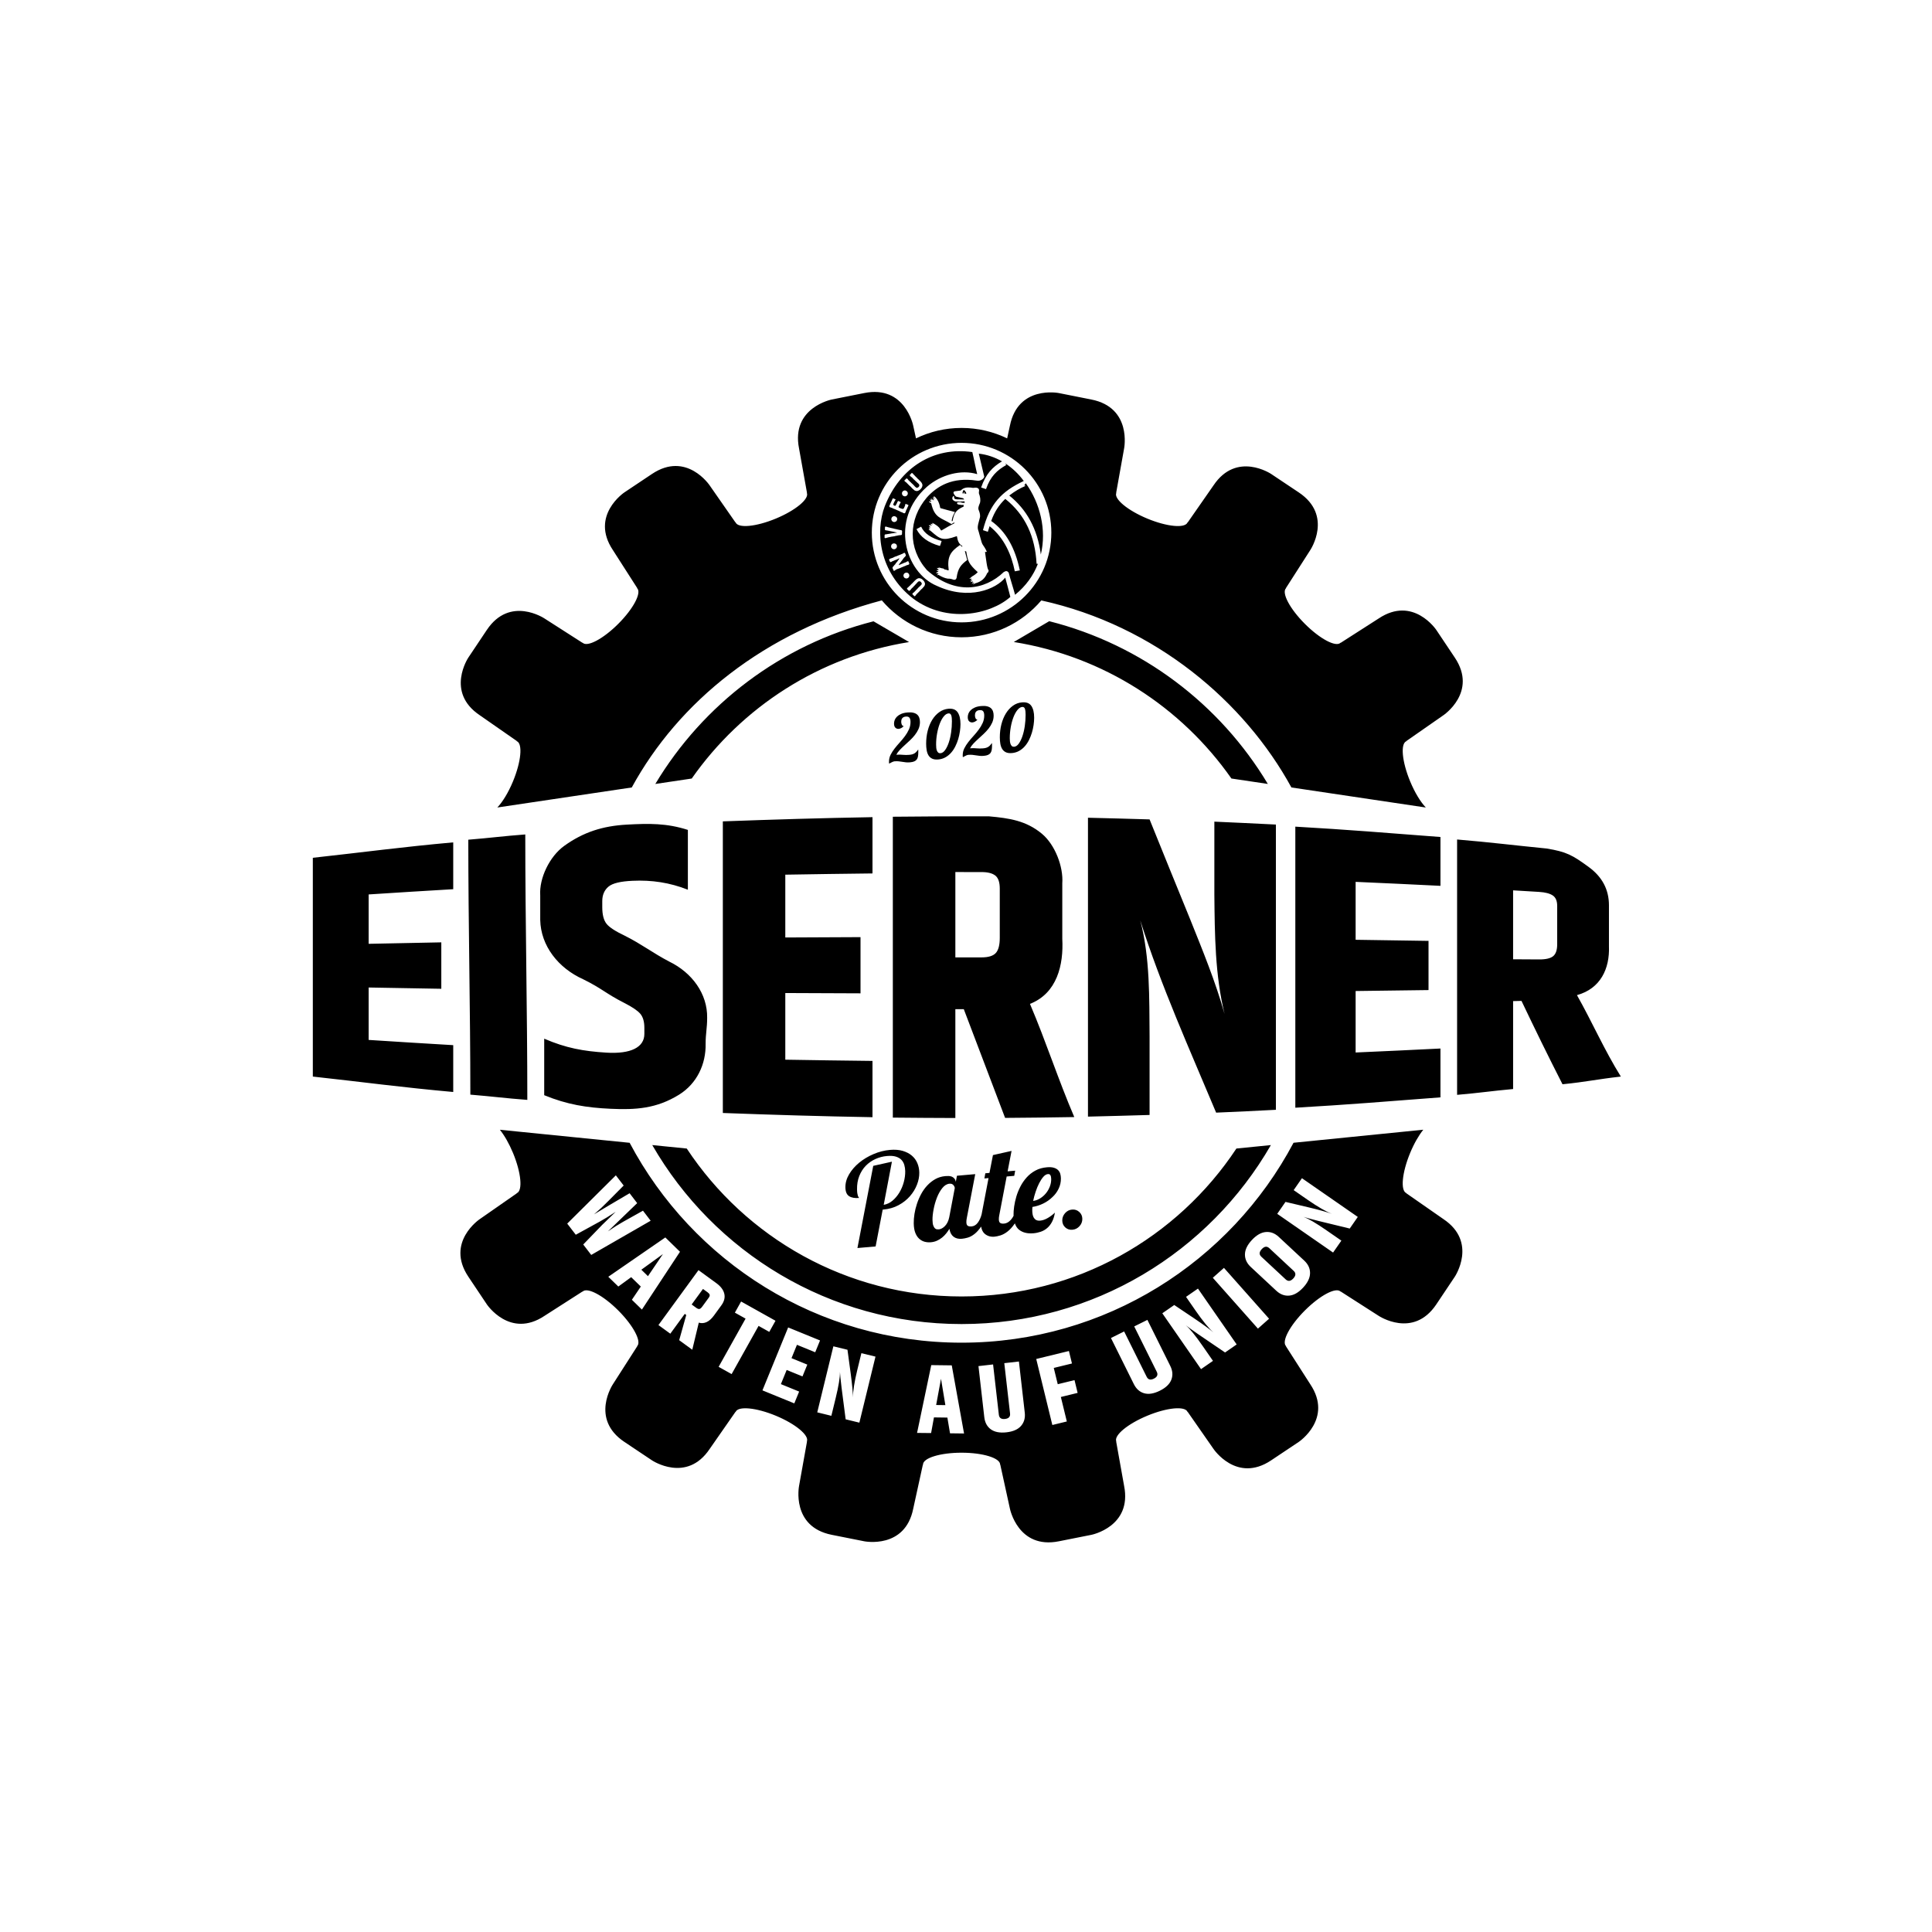 <?xml version="1.0" encoding="utf-8"?>
<!-- Generator: Adobe Illustrator 23.1.1, SVG Export Plug-In . SVG Version: 6.00 Build 0)  -->
<svg version="1.1" id="Layer_1" xmlns="http://www.w3.org/2000/svg" xmlns:xlink="http://www.w3.org/1999/xlink" x="0px" y="0px"
	 viewBox="0 0 1000 1000" style="enable-background:new 0 0 1000 1000;" xml:space="preserve">
<g>
	<path d="M560.21,630.86c-0.02-1.44-0.56-2.64-1.6-3.57c-1.04-0.94-2.28-1.35-3.71-1.22c-1.44,0.13-2.64,0.75-3.63,1.86
		c-0.98,1.12-1.46,2.4-1.44,3.84c0.03,1.44,0.55,2.63,1.57,3.55c1.02,0.92,2.25,1.32,3.68,1.19c1.44-0.12,2.65-0.73,3.66-1.83
		C559.74,633.58,560.23,632.31,560.21,630.86L560.21,630.86z M547.98,615.2c0.79-1.67,1.18-3.45,1.14-5.33
		c-0.02-0.83-0.13-1.61-0.34-2.34c-0.21-0.73-0.59-1.36-1.14-1.91c-0.56-0.54-1.3-0.95-2.24-1.22c-0.94-0.27-2.13-0.34-3.57-0.21
		c-2.22,0.19-4.19,0.76-5.92,1.7c-1.73,0.94-3.23,2.12-4.51,3.55c-1.28,1.43-2.37,3-3.25,4.72c-0.88,1.72-1.59,3.46-2.1,5.21
		c-0.51,1.75-0.89,3.45-1.12,5.09c-0.23,1.64-0.34,3.1-0.32,4.37c0,0.15,0.03,0.27,0.04,0.42c-0.39,0.78-0.86,1.5-1.43,2.13
		c-1.07,1.19-2.23,1.84-3.5,1.95c-0.91,0.08-1.59-0.04-2.03-0.35c-0.44-0.31-0.67-0.93-0.69-1.85c-0.01-0.66,0.06-1.36,0.22-2.12
		l3.83-20.06l3.92-0.34l0.48-2.67l-3.91,0.34l2.04-10.57l-9.63,2.16l-1.8,9.23l-2.15,0.19l-0.48,2.67l2.15-0.19l-3.59,18.79
		c0,0,0,0,0,0c-0.45,1.7-1.11,3.14-1.98,4.31c-0.87,1.17-1.94,1.81-3.2,1.92c-0.91,0.08-1.59-0.04-2.03-0.35
		c-0.44-0.31-0.67-0.93-0.68-1.85c-0.01-0.66,0.06-1.36,0.22-2.12l4.37-22.74l-9.46,0.83l-0.6,3.14c-0.14-0.73-0.4-1.31-0.78-1.74
		c-0.38-0.43-0.82-0.74-1.32-0.94c-0.51-0.2-1.05-0.3-1.64-0.32c-0.59-0.01-1.14,0-1.66,0.05c-1.91,0.17-3.64,0.68-5.17,1.54
		c-1.53,0.86-2.92,1.94-4.16,3.26s-2.3,2.8-3.19,4.45c-0.89,1.66-1.62,3.36-2.2,5.12s-1.01,3.51-1.28,5.24
		c-0.27,1.73-0.4,3.35-0.37,4.83c0.03,1.97,0.3,3.6,0.8,4.89c0.5,1.29,1.17,2.32,2.01,3.08c0.84,0.76,1.78,1.28,2.8,1.56
		c1.03,0.28,2.11,0.37,3.24,0.27c1.17-0.1,2.24-0.37,3.19-0.81c0.95-0.43,1.82-0.97,2.62-1.61c0.79-0.64,1.51-1.36,2.15-2.16
		c0.64-0.8,1.19-1.59,1.66-2.38c0.29,1.86,1,3.22,2.13,4.09c1.13,0.87,2.58,1.22,4.36,1.06c0.87-0.08,1.87-0.27,2.99-0.59
		c1.13-0.32,2.28-0.93,3.46-1.85c1.18-0.91,2.33-2.2,3.46-3.85c0.3,1.68,0.93,2.95,1.93,3.77c1.37,1.13,3.03,1.61,4.99,1.44
		c0.87-0.08,1.9-0.3,3.09-0.66c1.19-0.37,2.41-1.03,3.66-2c1.25-0.96,2.46-2.3,3.65-4c0.05-0.08,0.1-0.17,0.15-0.25
		c0.49,1.44,1.21,2.58,2.22,3.36c1.88,1.46,4.34,2.05,7.38,1.79c1.3-0.11,2.56-0.38,3.78-0.79c1.21-0.41,2.31-1.03,3.3-1.87
		c0.99-0.83,1.83-1.9,2.53-3.21c0.7-1.31,1.2-2.92,1.52-4.83c-1.02,1.01-2.23,1.93-3.62,2.75c-1.39,0.82-2.72,1.29-3.97,1.4
		c-0.82,0.07-1.5-0.02-2.02-0.28c-0.53-0.26-0.94-0.64-1.26-1.14c-0.31-0.5-0.53-1.06-0.65-1.69c-0.12-0.62-0.18-1.27-0.2-1.92
		c-0.01-0.35,0-0.69,0.01-1.02c0.02-0.33,0.04-0.67,0.08-1.03c1.95-0.3,3.81-0.89,5.6-1.77c1.79-0.88,3.36-1.98,4.72-3.31
		C546.11,618.37,547.19,616.87,547.98,615.2L547.98,615.2z M494.19,614.94l-2.87,15.11c-0.2,0.98-0.49,1.85-0.87,2.61
		c-0.38,0.76-0.83,1.4-1.34,1.93c-0.51,0.53-1.04,0.93-1.58,1.22c-0.54,0.29-1.05,0.45-1.53,0.5c-0.31,0.03-0.64,0.02-1.01-0.01
		c-0.37-0.03-0.72-0.2-1.05-0.5c-0.33-0.3-0.62-0.78-0.87-1.44c-0.25-0.66-0.39-1.62-0.41-2.89c-0.03-1.53,0.16-3.36,0.56-5.47
		c0.4-2.12,0.97-4.14,1.72-6.07c0.75-1.93,1.68-3.59,2.79-4.98c1.11-1.39,2.36-2.15,3.75-2.27c0.52-0.05,0.95,0.02,1.28,0.18
		c0.33,0.17,0.59,0.37,0.79,0.62c0.2,0.24,0.36,0.51,0.47,0.78C494.13,614.54,494.19,614.77,494.19,614.94L494.19,614.94z
		 M544.1,610.23c0.02,1.35-0.22,2.67-0.72,3.96c-0.5,1.29-1.18,2.45-2.03,3.48c-0.85,1.03-1.85,1.91-2.99,2.62
		c-1.14,0.71-2.34,1.14-3.6,1.3c0.32-1.56,0.75-3.14,1.29-4.76c0.54-1.62,1.14-3.09,1.82-4.41c0.67-1.32,1.4-2.42,2.16-3.3
		c0.77-0.87,1.57-1.35,2.39-1.42c0.61-0.05,1.04,0.15,1.28,0.61C543.95,608.76,544.08,609.41,544.1,610.23L544.1,610.23z
		 M474.62,613.2c0.84-2.15,1.24-4.26,1.2-6.32c-0.03-1.71-0.36-3.32-1-4.84c-0.64-1.52-1.59-2.82-2.85-3.89
		c-1.26-1.07-2.83-1.89-4.72-2.45c-1.88-0.56-4.09-0.73-6.61-0.51c-2.87,0.25-5.7,0.97-8.49,2.16c-2.79,1.19-5.27,2.67-7.44,4.46
		c-2.17,1.79-3.91,3.79-5.22,6.01c-1.31,2.22-1.95,4.49-1.91,6.81c0.04,2.23,0.69,3.74,1.94,4.53c1.25,0.79,2.97,1.09,5.14,0.9
		c-0.1-0.17-0.2-0.33-0.32-0.5c-0.12-0.16-0.23-0.41-0.33-0.73c-0.1-0.32-0.19-0.73-0.27-1.22c-0.08-0.5-0.13-1.16-0.14-1.99
		c-0.04-2.54,0.34-4.84,1.16-6.91c0.82-2.06,1.93-3.83,3.35-5.29c1.42-1.46,3.08-2.62,4.98-3.49c1.91-0.87,3.93-1.4,6.07-1.58
		c1.83-0.16,3.35-0.05,4.56,0.32c1.21,0.38,2.16,0.93,2.85,1.66c0.69,0.73,1.19,1.61,1.49,2.63c0.3,1.03,0.46,2.11,0.48,3.25
		c0.03,1.84-0.22,3.73-0.75,5.69c-0.53,1.95-1.3,3.75-2.29,5.39c-1,1.64-2.18,3.04-3.55,4.19c-1.37,1.15-2.89,1.86-4.54,2.14
		l4.25-22.33l-9.67,2.16l-8.18,42.53l9.41-0.82l3.66-19.06l0.33-0.03c2.92-0.26,5.55-1.01,7.88-2.27c2.33-1.26,4.29-2.8,5.88-4.62
		C472.57,617.35,473.78,615.36,474.62,613.2L474.62,613.2z"/>
	<path d="M832.79,489.78c0-8.47,0-12.7,0-21.17c0-8.27-3.56-14.8-10.48-19.86c-8.47-6.18-11.5-7.87-21.78-9.56
		c-17.2-1.69-29.12-3.23-46.34-4.67c0,44.06,0,88.11,0,132.17c11.43-0.97,17.56-1.97,28.99-3.01c0-15.17,0-30.34,0-45.51
		c1.74-0.04,2.6-0.07,4.34-0.11c6.89,14.46,13.93,28.87,21.23,43.15c12.55-1.26,17.67-2.58,30.2-3.98
		c-8.62-13.87-14.72-27.97-22.72-42.16C828.42,511.73,833.23,501.4,832.79,489.78L832.79,489.78z M806,488.75
		c0,2.93-0.68,4.97-2.05,6.13c-1.37,1.16-3.81,1.74-7.3,1.72c-5.39-0.03-8.08-0.05-13.47-0.08c0-11.89,0-23.78,0-35.68
		c5.39,0.32,8.08,0.48,13.47,0.81c3.2,0.2,5.55,0.82,7.07,1.85c1.52,1.03,2.28,2.83,2.28,5.41C806,476.84,806,480.81,806,488.75
		L806,488.75z M753.01,340.38l-9.57-14.31c0,0-11.96-17.89-29.85-5.94l-19.63,12.58c-0.02-0.02-0.04-0.05-0.06-0.07
		c-0.01,0.01-0.02,0.04-0.04,0.05c-2.4,2.4-10.66-1.98-18.45-9.78c-7.8-7.79-12.17-16.05-9.78-18.45c0.01-0.01,0.02-0.01,0.03-0.02
		c-0.02-0.02-0.04-0.04-0.06-0.06l12.59-19.65c0,0,11.96-17.89-5.94-29.85l-14.31-9.56c0,0-17.89-11.96-29.85,5.94l-13.33,19.15
		c-0.03-0.01-0.05-0.02-0.08-0.04c-0.01,0.01,0,0.03-0.01,0.04c-1.3,3.13-10.6,2.25-20.79-1.97c-10.18-4.22-17.39-10.18-16.09-13.3
		c0.01-0.02,0.02-0.04,0.03-0.05c-0.03-0.01-0.06-0.02-0.09-0.03l4.11-22.95c0,0,4.2-21.11-16.91-25.31l-16.89-3.36
		c0,0-21.11-4.2-25.31,16.91l-1.43,6.55c-7.13-3.45-15.14-5.4-23.59-5.4c-8.46,0-16.46,1.94-23.59,5.4l-1.44-6.56
		c0,0-4.2-21.11-25.31-16.91l-16.88,3.36c0,0-21.11,4.2-16.91,25.3l4.11,22.97c-0.03,0.01-0.05,0.02-0.08,0.03
		c0.01,0.01,0.02,0.02,0.02,0.04c1.3,3.13-5.91,9.09-16.09,13.3c-10.18,4.22-19.49,5.1-20.79,1.97c-0.01-0.03-0.01-0.06-0.02-0.09
		c-0.03,0.02-0.06,0.03-0.09,0.05l-13.31-19.11c0,0-11.96-17.89-29.85-5.94l-14.31,9.56c0,0-17.89,11.96-5.94,29.85l12.58,19.63
		c-0.02,0.02-0.05,0.04-0.07,0.06c0.02,0.01,0.04,0.02,0.05,0.04c2.4,2.4-1.98,10.66-9.78,18.45c-7.8,7.8-16.06,12.17-18.45,9.78
		c-0.01-0.01-0.01-0.02-0.02-0.03c-0.02,0.02-0.04,0.04-0.06,0.06l-19.65-12.59c0,0-17.89-11.96-29.85,5.94l-9.57,14.31
		c0,0-11.96,17.89,5.94,29.85l19.15,13.33c-0.01,0.03-0.02,0.05-0.04,0.08c0.01,0.01,0.03,0,0.04,0.01
		c3.13,1.3,2.25,10.6-1.97,20.79c-2.42,5.84-5.41,10.69-8.11,13.53L327,407.59c24.06-44.06,68.26-80.58,129.43-96.84
		c9.94,11.69,24.74,19.11,41.29,19.11c16.53,0,31.32-7.41,41.26-19.08c59.17,13.06,105.28,52.56,129.45,96.81L738,417.97
		c-2.7-2.84-5.69-7.69-8.11-13.53c-4.22-10.18-5.1-19.49-1.97-20.79c0.03-0.01,0.06-0.01,0.09-0.02c-0.02-0.03-0.03-0.06-0.05-0.09
		l19.11-13.31C747.07,370.23,764.96,358.27,753.01,340.38L753.01,340.38z M544.17,275.68c0,25.66-20.8,46.46-46.46,46.46
		c-25.66,0-46.46-20.8-46.46-46.46c0-25.66,20.8-46.46,46.46-46.46C523.37,229.22,544.17,250.02,544.17,275.68L544.17,275.68z
		 M537.21,291.85l-0.68-0.04c-0.73-13.96-5.78-25.27-16.19-33.58c-3.13,2.95-5.6,6.62-7.29,11.43c7.53,5.3,12.4,13.9,14.81,25.57
		c-0.96,0.18-1.69,0.3-2.59,0.48c-1.68-8.18-5.17-17.03-13.06-23.35l-0.9,2.89c-0.84-0.3-1.68-0.54-2.53-0.84
		c3.43-13.54,9.63-20.1,21.12-25.45c-2.62-3.61-5.89-6.7-9.53-9.09l0.45,0.84c-4.69,2.65-8.19,5.84-10.46,12.46
		c-0.85-0.24-1.69-0.54-2.53-0.84c2.39-7,5.95-10.66,10.8-13.53c-3.69-2.12-7.74-3.52-12.01-3.99c0.91,4.03,1.93,7.88,2.83,11.92
		c-0.17,1.02-1.92,2.47-3.91,2.04c-12.57-1.93-20.46,2.77-25.81,8.73c-9.63,11.31-9.87,26.3,0,37.55
		c14.69,13.12,29.97,10.47,39.83,1.03c1.26-0.72,1.74-0.61,2.53,0.3c0.96,3.79,2.29,7.7,3.31,11.49
		C531.08,303.26,534.93,297.75,537.21,291.85L537.21,291.85z M487.37,280.01c-0.24,0.9-0.54,1.74-0.84,2.59
		c-6.2-1.69-10.11-4.69-12.16-8.73c0.85-0.42,1.63-0.85,2.41-1.27C478.4,276.16,482.07,278.57,487.37,280.01L487.37,280.01z
		 M511.73,295.24l-0.18,0.78c0,0.24-0.43,0.37-0.6,0.66c-1.2,2.77-2.89,4.34-6.26,5.29l-1.08,0.54c0.25-0.36,0.42-0.78,0.6-1.15
		c-0.42,0.3-0.84,0.66-1.26,0.97c0.3-0.48,0.54-0.9,0.78-1.38l-1.5,0.36l1.21-1.2l-1.26,0.54c0.3-0.36,0.54-0.78,0.78-1.14
		c-0.42,0-0.85,0.06-1.27,0.06c0.49-0.36,1.02-0.78,1.45-1.2c1.2-0.66,2.22-1.44,2.94-2.23c-4.93-4.45-5.11-5.9-5.95-10.65
		c-0.36-0.25-0.54-0.25-0.73-0.25c0.42,1.57,0.84,3.08,1.21,4.64c-3.07,2.29-4.82,4.16-5.48,9.21c-0.24,0.9-0.84,1.14-1.57,0.97
		c-1.08-0.42-2.1-0.61-2.95-0.54c-1.62-0.25-3.19-0.96-4.69-1.87l0.14-0.8l-0.14,0.73l-1.08,0.12l0.96-0.78l-1.49-0.43l1.49-0.6
		l-1.2-0.72l1.38-0.18l-1.15-1.03l1.57,0.12l-0.96-0.54l1.14,0.34c0.49,0.14,0.97,0.32,1.33,0.32c0.42,0.06,0.6,0.12,0.79,0.37
		c0.17,0.12,0.3,0.3,0.78,0.24c0.24,0,1.2,0.6,1.57,0.3c-0.91-6.98,0.9-9.57,5.72-12.93c0.17-0.07,0.23-0.07,0.42,0.12
		c0.17,0.18,0.36,0.36,0.54,0.6c0.48,0.12,0.48-0.12,0.24-0.36c-1.68-1.02-2.35-2.77-2.65-4.88c-0.05-0.06,0-0.24-0.36-0.06
		c-7.04,2.47-8.3,1.5-13-2.59c-0.12-0.12-0.3-0.24-0.42-0.36c-0.06-0.06-0.59-0.36-0.9-0.54c0.42-0.36,0.66-0.36,0.96-0.36
		l-0.96-0.54c0.42-0.3,0.78-0.3,1.15-0.36c-0.31-0.24-0.73-0.42-0.9-0.66c-0.18-0.3,0.12-0.42,0.24-0.36
		c0.42,0.06,0.84,0.12,1.21,0.12c-0.24-0.3-0.49-0.54-0.79-0.78c0.54-0.06,0.9,0.06,1.33,0.24c-0.18-0.24-0.37-0.54-0.54-0.78
		c0.96,0.3,1.5,0.6,1.74,0.84c1.63,0.96,2.41,1.93,2.89,2.95c0.18,0.18,0.36,0.18,0.48,0.06c2.16-1.32,4.33-2.53,6.56-3.67
		c-0.06-0.12-0.06-0.3-0.11-0.42c-0.48,0.3-0.96,0.54-1.44,0.85c-5.54-3.43-8.67-2.95-10.48-10.71c-0.4-0.26-0.74-0.44-1.01-0.66
		c-0.25-0.24,0-0.42,0.23-0.36c0.3,0.12,0.61,0.18,0.84,0.3c0-0.42-0.48-0.78-0.9-1.14c0.48-0.12,0.84,0.06,1.15,0.24
		c-0.18-0.36-0.36-0.66-0.6-1.02c0.67,0.37,1.15,0.84,1.63,1.15c-0.13-0.66-0.31-1.27-0.61-1.87c0.61,0.48,0.96,1.09,1.44,1.63
		c-0.24-0.48-0.54-0.96-0.9-1.51c-0.12-0.37,0.3-0.37,0.42-0.3c0.6,0.43,1.02,0.97,1.44,1.62c0.78,1.21,1.21,2.53,1.5,4.03
		c-0.06,0.12,0.12,0.3,0.18,0.37c2.53,0.72,5,1.38,7.47,1.99c-0.66,1.2-1.14,2.23-1.32,2.83c-0.18,0.84-0.36,1.62-0.36,1.87h0.47
		c0.73-4.15,1.69-5.66,5.72-7.52c0-0.3,0-0.61-0.06-0.9c-0.54,0.12-1.15,0.12-1.69,0c-0.3-0.06-0.6-0.12-1.02-0.18
		c-1.02-0.3-0.67-1.26-0.12-1.14c0.79-0.12,1.33-0.06,1.75,0.12c0.24,0.19,0.9,0.19,1.68,0.19c-0.02-0.26-0.02-0.53-0.05-0.78
		c-0.48,0-0.96,0-1.57,0.06c-0.54,0.06-1.03,0.06-1.57,0h-1.26c-0.12,0-0.31-0.06-0.42-0.06c-0.6-0.18-1.09-0.54-1.39-0.96
		c-0.24-0.48-0.24-1.27,0.43-1.81c0.18-0.12,0.36,0.07,0.3,0.19c0,0.72,0.24,1.2,0.54,1.38c0.78,0.18,1.5,0.24,2.22,0.18
		c0.72,0,1.54,0,2.54,0.06c-0.13-0.23-0.37-0.41-0.55-0.65c-1.15-0.24-2.29-0.54-3.5-0.78c-0.17-0.06-0.29-0.18-0.42-0.24
		c-0.48-0.54-0.84-1.02-1.02-1.56c-0.24-0.54,0.06-0.9,0.66-1.03l2.7-0.36c0.25,0,0.37-0.06,0.48-0.18
		c1.27-1.32,3.01-1.56,4.93-1.39c0.54,0.07,1.57,0.3,2.22,0.07c1.88-0.12,2.42,0.78,2.11,2.1c-0.06,0.3,0,0.6,0,0.9
		c0.61,1.62,0.96,3.19,0.54,4.88c-0.6,1.38-1.15,2.77-0.65,3.73c0.59,1.45,0.96,2.89,0.53,4.15c-0.42,1.93-1.38,4.15-0.9,5.9
		c0.42,1.08,1.26,4.63,1.8,6.32c0.31,1.14,0.96,2.05,1.57,2.89c0.54,0.79,0.9,1.62,1.21,2.35c-0.37,0.06-0.66,0.06-0.96,0.06
		C510.41,289.22,510.84,294.39,511.73,295.24L511.73,295.24z M499.46,255.58l0.78-0.18c-0.3-0.54-0.54-1.08-0.96-1.56
		c-0.17-0.18-0.53-0.18-0.72,0c-0.18,0.3-0.29,0.78-0.36,1.27c0.07,0.3,0.12,0.36,0.24,0.42c0.37-0.18,0.42-0.42,0.37-0.72
		c0.36,0,0.36,0.18,0.42,0.36C499.23,255.52,499.28,255.58,499.46,255.58L499.46,255.58z M538.73,287.01
		c3.08-12.76-0.39-26.63-7.79-36.89c-0.25,0.38-0.52,0.77-0.79,1.13c0.25,0.12,0.49,0.12,0.72,0.24c-2.94,1.2-5.65,2.83-8.48,4.99
		C531.32,263.64,536.99,273.64,538.73,287.01L538.73,287.01z M505.8,245.42c-0.97-3.91-1.57-7.46-2.53-11.43
		c-20.1-2.89-37.44,8-45.31,28.04c-5,13-3.07,34.12,14.74,47.84c17.27,12.82,39.78,8.37,50.25-0.9c-0.9-3.61-1.68-6.44-2.64-9.99
		c-4.63,5.78-18.66,12.04-35.51,4.21c-16.37-6.92-24.37-34.12-5.05-51.21C487.08,245.6,497.56,242.9,505.8,245.42L505.8,245.42z
		 M469.43,304.71c-0.01-0.15,0.25-0.42,0.27-0.44c0.07-0.07,0.5-0.4,0.58-0.48c0.11-0.12,0.2-0.24,0.32-0.36
		c0.04-0.05,0.11-0.1,0.21-0.18c0.2-0.14,0.22-0.15,0.26-0.19c0.08-0.08,0.14-0.18,0.21-0.27c0.04-0.05,0.25-0.24,0.29-0.28
		c0.04-0.04,0.21-0.23,0.26-0.28c0.05-0.05,0.35-0.29,0.42-0.35c0.07-0.07,0.39-0.43,0.46-0.52c0.06-0.06,0.38-0.37,0.45-0.44
		c0.05-0.05,0.31-0.33,0.37-0.4c0.28-0.29,0.99-0.9,1.43-1.06c0.41-0.17,0.65-0.23,0.95-0.17c0.11,0.02,0.21,0.04,0.3,0.05
		c0.18,0.03,0.78,0.16,1.36,0.73l0.46,0.45c0.14,0.13,0.25,0.32,0.45,0.66c0.07,0.14,0.32,0.74,0.32,1.02
		c-0.01,0.19-0.12,0.69-0.22,0.91c-0.1,0.22-0.34,0.53-0.42,0.61c-0.03,0.05-0.22,0.23-0.27,0.27c-0.07,0.07-0.13,0.15-0.32,0.38
		c-0.05,0.07-0.11,0.14-0.17,0.21c-0.08,0.08-0.48,0.4-0.57,0.49c-0.03,0.03-0.14,0.16-0.17,0.19c-0.04,0.05-0.25,0.22-0.29,0.26
		c-0.13,0.14-0.23,0.31-0.34,0.44c-0.03,0.03-0.28,0.27-0.29,0.28l-0.43,0.44c-0.04,0.05-0.27,0.25-0.32,0.31l-0.23,0.23
		c-0.04,0.05-0.25,0.24-0.28,0.27c-0.05,0.05-0.11,0.11-0.15,0.17c-0.19,0.24-0.34,0.51-0.55,0.73l-0.02,0.02
		c-0.2,0.21-0.46,0.26-0.65,0.07c-0.05-0.05-0.28-0.38-0.34-0.44c-0.05-0.05-0.34-0.28-0.41-0.34c-0.22-0.21,0.01-0.57,0.14-0.71
		c0.09-0.09,0.2-0.16,0.31-0.23c0.25-0.16,0.28-0.18,0.37-0.27c0.04-0.05,0.26-0.3,0.31-0.35c0.04-0.05,0.3-0.29,0.36-0.35
		c0.05-0.05,0.31-0.37,0.37-0.43c0.12-0.13,0.27-0.24,0.4-0.37c0.05-0.05,0.3-0.34,0.36-0.41c0.08-0.08,0.16-0.15,0.24-0.23
		c0.04-0.04,0.21-0.27,0.26-0.32c0.11-0.11,0.25-0.2,0.36-0.3l0.19-0.2c0.05-0.05,0.35-0.29,0.41-0.34
		c0.07-0.07,0.12-0.15,0.19-0.23c0.32-0.34,0.32-0.34,0.42-0.56c0.15-0.32,0.06-0.47-0.05-0.67c-0.16-0.29-0.17-0.33-0.3-0.45
		c-0.19-0.19-0.25-0.23-0.46-0.33c-0.29-0.12-0.38-0.1-0.62-0.04c-0.24,0.07-0.27,0.07-0.44,0.25c-0.04,0.05-0.3,0.25-0.35,0.31
		c-0.07,0.07-0.37,0.47-0.45,0.55c-0.12,0.12-0.26,0.23-0.38,0.35c-0.03,0.03-0.24,0.28-0.26,0.32c-0.1,0.1-0.19,0.21-0.28,0.31
		c-0.04,0.05-0.3,0.27-0.35,0.33l-0.18,0.18c-0.03,0.03-0.07,0.09-0.11,0.17c-0.03,0.05-0.07,0.09-0.11,0.14
		c-0.06,0.06-0.66,0.58-0.77,0.7c-0.02,0.02-0.33,0.35-0.34,0.38c-0.08,0.08-0.13,0.21-0.2,0.3c-0.03,0.04-0.06,0.08-0.27,0.3
		c-0.33,0.33-0.61,0.41-0.86,0.17c-0.06-0.06-0.28-0.36-0.34-0.42l-0.02-0.02c-0.05-0.04-0.31-0.21-0.35-0.26
		C469.46,304.88,469.43,304.76,469.43,304.71L469.43,304.71z M468.28,296.67c0.69-0.48,1.58-0.39,2.09,0.35
		c0.55,0.79,0.26,1.71-0.36,2.14c-0.66,0.46-1.62,0.33-2.13-0.4C467.43,298.09,467.54,297.18,468.28,296.67L468.28,296.67z
		 M460.2,289.7c0.03-0.12,0.12-0.31,0.23-0.37c0.05-0.04,0.11-0.06,0.17-0.08c0.02-0.01,0.15-0.09,0.19-0.1
		c0.03-0.01,0.33-0.13,0.62-0.21c0.28-0.07,0.65-0.21,0.71-0.24l0.1-0.04l0.2-0.12c0.08-0.05,0.45-0.24,0.53-0.27
		c0.1-0.04,0.62-0.24,0.71-0.27c0.2-0.07,0.42-0.12,0.63-0.2c0.05-0.02,0.28-0.14,0.33-0.16c0.1-0.05,0.37-0.16,0.49-0.21
		c0.1-0.04,0.67-0.23,0.79-0.28c0.08-0.03,0.44-0.22,0.54-0.26c0.14-0.06,0.28-0.09,0.42-0.14c0.05-0.02,0.38-0.17,0.42-0.2
		c0.14-0.07,0.26-0.17,0.39-0.25c0.05-0.02,0.09-0.05,0.15-0.07c0.11-0.04,0.51-0.21,0.66,0.15c0.01,0.04,0.08,0.23,0.1,0.27
		c0.02,0.06,0.17,0.37,0.19,0.44c0.07,0.18,0.12,0.29,0.09,0.42c-0.02,0.09-0.17,0.34-0.18,0.35c-0.01,0.02-0.27,0.33-0.3,0.37
		c-0.08,0.07-0.16,0.12-0.24,0.19c-0.07,0.07-0.23,0.26-0.32,0.36c-0.06,0.08-0.12,0.17-0.2,0.26c-0.14,0.19-0.16,0.22-0.29,0.43
		c-0.09,0.15-0.26,0.38-0.44,0.59c-0.28,0.32-0.32,0.36-0.46,0.57c-0.28,0.45-0.34,0.51-0.55,0.72c-0.15,0.14-0.29,0.35-0.35,0.44
		c-0.06,0.11-0.11,0.22-0.18,0.33c-0.04,0.07-0.07,0.12-0.11,0.2c-0.03,0.05-0.05,0.1-0.04,0.14c0.01,0.04,0.09,0.05,0.16,0.02
		c0.03-0.01,0.05-0.04,0.09-0.05c0.07-0.04,0.5-0.25,0.58-0.28c0.05-0.02,0.29-0.09,0.35-0.12c0.06-0.02,0.33-0.19,0.39-0.21
		c0.04-0.01,0.19-0.05,0.26-0.07c0.09-0.02,0.17-0.04,0.26-0.08c0.01,0,0.03-0.01,0.05-0.04c0.07-0.03,0.42-0.23,0.52-0.27
		c0.05-0.02,0.29-0.08,0.35-0.1l0.19-0.08c0.03-0.01,0.23-0.07,0.28-0.09c0.06-0.02,0.11-0.06,0.18-0.09l0.12-0.05
		c0.03-0.01,0.18-0.12,0.22-0.13c0.05-0.04,0.11-0.06,0.17-0.1c0.08-0.03,0.14-0.09,0.22-0.13c0.03-0.03,0.08-0.05,0.11-0.06
		c0.23-0.1,0.45-0.07,0.54,0.16c0.02,0.05,0.09,0.28,0.11,0.32c0.03,0.07,0.19,0.36,0.21,0.42c0.13,0.32,0.1,0.38,0.07,0.46
		c-0.08,0.24-0.28,0.35-0.43,0.41c-0.14,0.06-0.29,0.1-0.44,0.14c-0.2,0.04-0.32,0.06-0.37,0.08c-0.12,0.05-0.22,0.12-0.33,0.16
		l-0.23,0.1c-0.06,0.02-0.34,0.17-0.41,0.2c-0.07,0.03-0.13,0.04-0.24,0.07c-0.16,0.04-0.16,0.04-0.21,0.06
		c-0.03,0.01-0.2,0.11-0.25,0.13c-0.02,0.01-0.18,0.06-0.2,0.07c-0.05,0.02-0.27,0.14-0.33,0.16c-0.13,0.05-0.28,0.09-0.42,0.14
		c-0.08,0.03-0.46,0.23-0.55,0.27l-0.67,0.27c-0.1,0.04-0.21,0.09-0.32,0.12c-0.07,0.03-0.46,0.14-0.55,0.17
		c-0.13,0.05-0.25,0.12-0.38,0.17c-0.05,0.02-0.26,0.09-0.31,0.11c-0.18,0.07-0.53,0.34-0.56,0.37c-0.28,0.22-0.31,0.25-0.4,0.29
		c-0.11,0.04-0.28,0.07-0.41,0.03c-0.13-0.04-0.16-0.11-0.2-0.21c-0.03-0.08-0.15-0.5-0.18-0.58c-0.03-0.07-0.19-0.36-0.22-0.43
		c-0.11-0.26,0-0.51,0.04-0.6c0.01-0.02,0.27-0.38,0.28-0.42c0.11-0.14,0.26-0.24,0.37-0.37c0.06-0.06,0.1-0.12,0.14-0.19
		c0.1-0.16,0.1-0.18,0.25-0.29c0.2-0.14,0.22-0.17,0.42-0.53c0.13-0.22,0.36-0.53,0.41-0.59l0.15-0.14
		c0.05-0.06,0.08-0.13,0.15-0.18c0.07-0.07,0.15-0.13,0.21-0.19c0.03-0.05,0.17-0.33,0.2-0.38c0.07-0.1,0.15-0.17,0.21-0.25
		c0.05-0.05,0.08-0.1,0.11-0.16c0.08-0.14,0.09-0.15,0.21-0.28c0.08-0.07,0.39-0.5,0.37-0.57c0,0-0.05-0.1-0.23,0l-0.28,0.11
		c-0.06,0.02-0.33,0.17-0.46,0.25c-0.17,0.1-0.31,0.15-0.39,0.19c-0.14,0.06-0.86,0.33-1.03,0.39l-0.13,0.05
		c-0.12,0.06-0.25,0.12-0.38,0.17c-0.02,0.01-0.18,0.09-0.22,0.1c-0.06,0.02-0.36,0.12-0.42,0.14c-0.09,0.04-0.17,0.08-0.27,0.14
		c-0.14,0.1-0.28,0.21-0.45,0.28c-0.06,0.02-0.2,0.08-0.36,0.05c-0.24-0.05-0.3-0.19-0.36-0.36c-0.03-0.08-0.25-0.46-0.29-0.55
		C460.2,289.89,460.18,289.79,460.2,289.7L460.2,289.7z M462.99,284.28c-0.8,0.13-1.61-0.39-1.75-1.27
		c-0.13-0.8,0.35-1.57,1.25-1.72c0.83-0.14,1.6,0.33,1.74,1.21C464.38,283.44,463.73,284.15,462.99,284.28L462.99,284.28z
		 M459.88,272.95c0.18,0.04,0.36,0.08,0.54,0.12c0.19,0.05,0.39,0.12,0.58,0.16c0.19,0.04,1.12,0.25,1.32,0.29
		c0.28,0.07,0.56,0.16,0.84,0.23c0.16,0.03,0.33,0.07,0.48,0.09c0.09,0.02,0.16,0.02,0.24,0.03l0.26,0.09
		c0.17,0.04,1.04,0.22,1.08,0.23c0.11,0.03,0.24,0.07,0.35,0.09c0.14,0.04,0.38,0.08,0.64,0.09c0.08,0,0.29,0.05,0.35,0.08
		c0.27,0.11,0.38,0.36,0.37,0.65c0,0.1-0.06,0.61-0.07,0.72c0,0.08,0.02,0.47,0.02,0.56c-0.02,0.57-0.51,0.59-0.71,0.59
		c-0.2,0.02-0.7,0.05-1.02,0.11c-0.08,0.02-0.5,0.1-0.6,0.12c-0.14,0.03-0.29,0.08-0.43,0.1c-0.15,0.03-0.31,0.05-0.44,0.07
		c-0.27,0.05-0.52,0.15-0.79,0.2c-0.06,0.01-0.14,0.02-0.22,0.03c-0.09,0.02-0.18,0.04-0.28,0.05c-0.06,0.02-0.14,0.02-0.22,0.03
		c-0.3,0.03-0.75,0.1-0.99,0.15c-0.14,0.03-0.28,0.08-0.41,0.11c-0.06,0.01-0.13,0.01-0.19,0.02c-0.13,0.02-0.24,0.07-0.37,0.09
		c-0.17,0.03-0.33,0.05-0.5,0.1c-0.13,0.03-0.26,0.07-0.38,0.11c-0.27,0.09-0.87,0.29-1.11,0.29c-0.27-0.01-0.39-0.24-0.39-0.44
		c0-0.04,0.02-0.15,0.02-0.25c0.02-0.11,0.03-0.21,0.03-0.25c0-0.05-0.01-0.16-0.01-0.29c-0.01-0.11-0.02-0.24-0.01-0.28
		c0.01-0.32,0.3-0.48,0.87-0.51c0.06,0,0.14-0.01,0.22,0c0.18-0.02,0.34-0.08,0.52-0.12c0.1-0.02,0.2-0.03,0.31-0.04
		c0.05,0,0.1-0.01,0.16-0.01c0.14-0.02,0.29-0.06,0.43-0.08c0.08-0.01,0.14-0.02,0.2-0.03c0.04,0,0.5-0.08,0.56-0.09
		c0.12-0.02,0.22-0.05,0.32-0.08c0.17-0.03,0.32-0.01,0.48-0.04c0.1-0.02,0.2-0.06,0.31-0.06c0.09-0.02,0.19-0.02,0.28-0.03
		c0.1-0.01,0.19-0.04,0.28-0.05c0.08-0.02,0.5-0.07,0.58-0.08c0.39-0.07,0.51-0.09,0.7-0.09c0.08,0,0.17-0.03,0.17-0.07
		c0-0.02-0.06-0.05-0.11-0.07c-0.02-0.01-0.14-0.02-0.2-0.02c-0.14-0.01-0.29-0.05-0.44-0.09l-0.3-0.09
		c-0.08-0.02-0.16-0.03-0.24-0.05c-0.07-0.02-0.15-0.06-0.24-0.07c-0.06-0.02-0.14-0.02-0.21-0.03c-0.08-0.02-0.14-0.03-0.21-0.05
		c-0.06-0.01-0.14-0.02-0.2-0.03c-0.07,0-0.16-0.03-0.25-0.05c-0.26-0.07-0.7-0.17-1.18-0.22c-0.11-0.02-0.15-0.03-0.41-0.1
		c-0.2-0.05-0.98-0.2-1.18-0.22c-0.68-0.06-1.08-0.14-1.07-0.57c0-0.02,0.02-0.1,0.02-0.18c0.02-0.07,0.03-0.15,0.03-0.18
		c0-0.08,0.01-0.15,0-0.23c-0.01-0.14-0.01-0.27-0.01-0.41c0.01-0.15,0.02-0.45,0.4-0.44c0.1,0,0.2,0.03,0.3,0.05
		c0.25,0.05,0.28,0.06,0.5,0.15C459.38,272.81,459.79,272.93,459.88,272.95L459.88,272.95z M464.35,268.98
		c-0.2,0.93-1.07,1.36-1.81,1.2c-0.79-0.17-1.35-0.96-1.16-1.83c0.17-0.79,0.91-1.33,1.79-1.13
		C464,267.39,464.54,268.11,464.35,268.98L464.35,268.98z M465.23,262.63c0.06,0.08,0.28,0.18,0.4,0.23
		c0.09,0.04,0.57,0.28,0.67,0.32c0.19,0.08,0.83,0.25,0.95,0.25c0.32-0.01,0.54-0.29,0.63-0.43c0.05-0.08,0.3-0.64,0.34-0.75
		c0.29-0.66,0.29-0.73,0.31-0.94c0-0.1,0.01-0.2,0.04-0.28c0.06-0.14,0.25-0.26,0.44-0.18c0.06,0.03,0.3,0.2,0.36,0.23
		c0.04,0.02,0.24,0.06,0.3,0.07c0.1,0.02,0.2,0.05,0.28,0.08c0.34,0.15,0.23,0.47,0.18,0.59c-0.05,0.12-0.33,0.63-0.37,0.72
		c-0.02,0.03-0.08,0.21-0.1,0.26c-0.05,0.1-0.1,0.2-0.15,0.31c-0.02,0.05-0.1,0.26-0.12,0.31c-0.05,0.1-0.33,0.64-0.39,0.77
		c-0.07,0.15-0.11,0.32-0.17,0.49c-0.02,0.03-0.18,0.56-0.18,0.57c-0.07,0.15-0.27,0.34-0.36,0.38c-0.12,0.07-0.25,0.13-0.71-0.08
		c-0.04-0.02-0.12-0.05-0.22-0.12c-0.15-0.09-0.21-0.15-0.27-0.17c-0.06-0.03-0.62-0.2-0.72-0.25c-0.01,0-0.58-0.28-0.59-0.29
		c-0.1-0.06-0.19-0.13-0.29-0.18l-0.16-0.07c-0.17-0.07-0.99-0.41-1.12-0.46c-0.09-0.04-0.56-0.27-0.66-0.32
		c-0.13-0.06-0.48-0.2-0.61-0.24c-0.07-0.02-0.42-0.14-0.5-0.18c-0.1-0.05-0.61-0.31-0.73-0.36c-0.16-0.07-1.01-0.34-1.05-0.36
		c-0.32-0.14-0.44-0.42-0.29-0.76c0.03-0.08,0.24-0.53,0.29-0.63c0.03-0.07,0.17-0.45,0.2-0.53c0.02-0.05,0.1-0.19,0.16-0.33
		c0.08-0.15,0.15-0.29,0.17-0.34l0.14-0.31c0.03-0.07,0.21-0.41,0.24-0.49l0.17-0.38c0.04-0.08,0.18-0.47,0.22-0.57
		c0.09-0.21,0.29-0.32,0.54-0.2c0.14,0.06,0.24,0.15,0.37,0.2c0.03,0.01,0.24,0.06,0.28,0.08c0.03,0.02,0.2,0.07,0.25,0.1
		c0.13,0.06,0.19,0.18,0.13,0.32c-0.03,0.07-0.05,0.09-0.14,0.2c-0.14,0.16-0.17,0.23-0.27,0.46c-0.02,0.05-0.15,0.28-0.19,0.33
		c-0.02,0.03-0.08,0.22-0.1,0.27c-0.02,0.03-0.14,0.22-0.16,0.26s-0.07,0.23-0.09,0.28s-0.12,0.24-0.14,0.28
		c-0.05,0.12-0.08,0.28-0.08,0.34c0.01,0.27,0.28,0.45,0.5,0.55l0.08,0.04c0.07,0.02,0.29,0.07,0.35,0.07
		c0.23,0.02,0.41-0.28,0.47-0.4c0.04-0.09,0.07-0.19,0.1-0.27c0.02-0.03,0.03-0.07,0.06-0.1c0.04-0.08,0.09-0.15,0.14-0.23
		c0.05-0.08,0.22-0.41,0.21-0.38c0.04-0.08,0.11-0.31,0.13-0.37c0.03-0.07,0.26-0.51,0.3-0.55c0.17-0.26,0.39-0.17,0.4-0.17
		c0.07,0.03,0.12,0.08,0.17,0.13c0.05,0.04,0.1,0.06,0.16,0.08c0.07,0.03,0.43,0.13,0.51,0.17c0.35,0.15,0.22,0.45,0.15,0.6
		c-0.02,0.05-0.03,0.06-0.14,0.19c0,0-0.23,0.31-0.28,0.42c-0.02,0.05-0.06,0.24-0.08,0.28c-0.02,0.03-0.1,0.17-0.12,0.22
		c-0.02,0.03-0.07,0.2-0.09,0.24c-0.06,0.13-0.13,0.24-0.19,0.37C465.01,262.39,465.19,262.59,465.23,262.63L465.23,262.63z
		 M469.21,254.14c0.69,0.48,0.92,1.35,0.41,2.08c-0.55,0.79-1.51,0.85-2.13,0.42c-0.66-0.46-0.88-1.4-0.37-2.14
		C467.58,253.84,468.46,253.62,469.21,254.14L469.21,254.14z M477.44,251.3c-0.02,0.11-0.04,0.21-0.05,0.3
		c-0.03,0.18-0.16,0.78-0.73,1.36l-0.45,0.46c-0.13,0.14-0.32,0.25-0.66,0.45c-0.14,0.07-0.74,0.32-1.02,0.32
		c-0.19-0.01-0.69-0.13-0.91-0.22c-0.22-0.1-0.53-0.34-0.61-0.42c-0.05-0.03-0.23-0.22-0.27-0.27c-0.07-0.07-0.15-0.13-0.38-0.32
		c-0.07-0.05-0.14-0.11-0.21-0.17c-0.08-0.08-0.4-0.48-0.49-0.57c-0.03-0.03-0.16-0.14-0.19-0.17c-0.05-0.04-0.22-0.25-0.26-0.29
		c-0.14-0.13-0.31-0.23-0.44-0.34c-0.03-0.03-0.27-0.28-0.28-0.29l-0.44-0.43c-0.05-0.04-0.25-0.26-0.31-0.32l-0.23-0.23
		c-0.05-0.04-0.24-0.25-0.27-0.28c-0.05-0.05-0.11-0.11-0.17-0.15c-0.24-0.18-0.51-0.34-0.73-0.55l-0.02-0.02
		c-0.21-0.2-0.26-0.46-0.07-0.65c0.05-0.05,0.38-0.28,0.44-0.34c0.05-0.05,0.28-0.34,0.34-0.41c0.21-0.22,0.57,0.01,0.71,0.14
		c0.09,0.09,0.16,0.19,0.23,0.31c0.16,0.25,0.18,0.28,0.27,0.37c0.05,0.04,0.3,0.26,0.35,0.31c0.05,0.04,0.29,0.3,0.35,0.36
		c0.05,0.05,0.37,0.31,0.43,0.37c0.13,0.12,0.25,0.27,0.37,0.4c0.05,0.05,0.34,0.3,0.41,0.36c0.08,0.08,0.15,0.16,0.23,0.24
		c0.04,0.03,0.27,0.21,0.32,0.25c0.11,0.11,0.2,0.25,0.3,0.36l0.2,0.19c0.05,0.05,0.29,0.35,0.34,0.41
		c0.07,0.07,0.14,0.12,0.23,0.18c0.34,0.32,0.34,0.32,0.56,0.42c0.31,0.15,0.47,0.06,0.67-0.05c0.29-0.15,0.33-0.17,0.45-0.3
		c0.19-0.19,0.23-0.25,0.32-0.46c0.12-0.29,0.1-0.38,0.04-0.62c-0.07-0.24-0.07-0.27-0.25-0.43c-0.05-0.05-0.25-0.3-0.31-0.35
		c-0.07-0.07-0.47-0.37-0.55-0.45c-0.12-0.12-0.23-0.26-0.35-0.38c-0.03-0.03-0.28-0.24-0.32-0.26c-0.1-0.1-0.21-0.19-0.31-0.28
		c-0.05-0.04-0.27-0.3-0.33-0.35l-0.18-0.18c-0.03-0.03-0.09-0.07-0.17-0.11c-0.04-0.03-0.09-0.07-0.13-0.12
		c-0.06-0.06-0.58-0.65-0.7-0.77c-0.02-0.02-0.35-0.33-0.38-0.34c-0.08-0.08-0.21-0.13-0.3-0.2c-0.04-0.04-0.08-0.06-0.3-0.27
		c-0.34-0.33-0.41-0.61-0.17-0.86c0.06-0.06,0.36-0.28,0.42-0.34l0.02-0.02c0.04-0.04,0.21-0.31,0.25-0.35
		c0.08-0.08,0.2-0.11,0.25-0.11c0.15-0.01,0.42,0.25,0.44,0.27c0.07,0.07,0.4,0.49,0.48,0.57c0.12,0.12,0.24,0.2,0.36,0.32
		c0.05,0.04,0.1,0.12,0.18,0.21c0.14,0.2,0.15,0.22,0.19,0.26c0.08,0.08,0.18,0.14,0.27,0.21c0.05,0.04,0.24,0.25,0.28,0.29
		c0.04,0.04,0.24,0.21,0.28,0.26c0.05,0.05,0.29,0.35,0.35,0.42c0.07,0.07,0.43,0.39,0.52,0.46c0.06,0.06,0.37,0.38,0.44,0.45
		c0.05,0.05,0.33,0.31,0.4,0.37c0.29,0.28,0.91,0.99,1.06,1.43C477.43,250.76,477.5,251,477.44,251.3L477.44,251.3z M243.45,566.58
		c11.59,0.95,17.89,1.85,29.49,2.72c0-45.8-1.06-91.59-1.06-137.39c-11.6,0.87-17.9,1.78-29.49,2.72
		C242.39,478.62,243.45,522.6,243.45,566.58L243.45,566.58z M660.4,426.79c-11.32-0.54-20.53-1.04-31.85-1.51
		c0,12.61,0,25.22,0,37.83c0.2,20.51,0.34,41.56,5.28,61.67c-4.72-16.76-11.41-33.01-17.91-49.22
		c-7.01-17.13-13.97-34.28-20.9-51.44c-11.34-0.32-20.55-0.61-31.89-0.86c0,51.57,0,103.13,0,154.7
		c11.34-0.25,20.55-0.54,31.89-0.86c0-13.54,0-27.08,0-40.62c-0.17-19.81,0.28-40.68-4.82-60.09c10.68,33.8,25.55,66.74,39.27,99.51
		c11.02-0.43,19.92-0.93,30.93-1.47C660.4,525.21,660.4,476,660.4,426.79L660.4,426.79z M543.08,321.53l-18.34,10.77
		c46.51,7.42,86.73,33.66,112.64,70.66l18.85,2.81C631.46,364.46,590.99,333.64,543.08,321.53L543.08,321.53z M462.13,422.74
		c0,51.91,0,103.82,0,155.73c11.49,0.11,20.87,0.18,32.36,0.21c0-18.78,0-37.56,0-56.33c1.75,0,2.62,0,4.37,0
		c7.12,18.76,14.24,37.52,21.38,56.27c12.64-0.08,23.17-0.22,35.81-0.43c-8.38-19.52-14.61-39.05-22.94-58.58
		c14.06-5.51,17.46-20.25,16.73-33.69c0-9.57,0-19.13,0-28.7c0.62-8.54-3.7-19.98-10.57-25.69c-8.14-6.76-16.81-8.05-27.31-8.99
		C494.64,422.48,479.44,422.56,462.13,422.74L462.13,422.74z M494.49,451.37c5.43,0,8.14,0,13.56,0.01c3.22,0,5.6,0.61,7.13,1.82
		c1.53,1.2,2.3,3.46,2.3,6.76c0,10.18,0,15.27,0,25.45c0,3.75-0.69,6.38-2.07,7.88c-1.38,1.5-3.83,2.25-7.36,2.25
		c-5.43,0-8.14,0-13.56,0C494.49,480.82,494.49,466.09,494.49,451.37L494.49,451.37z M339.19,405.78l18.85-2.81
		c25.89-36.96,66.06-63.19,112.5-70.64l-18.41-10.74C404.31,333.73,363.93,364.52,339.19,405.78L339.19,405.78z M497.71,671.05
		c-59.44,0-111.75-30.44-142.25-76.57l-17.85-1.79c31.9,55.35,91.63,92.64,160.1,92.64s128.2-37.29,160.1-92.64l-17.85,1.79
		C609.46,640.6,557.15,671.05,497.71,671.05L497.71,671.05z M406.47,548.49c0-11.5,0-23,0-34.5c13.33,0.07,25.6,0.12,38.93,0.16
		c0-9.7,0-19.4,0-29.09c-13.33,0.05-25.6,0.11-38.93,0.18c0-10.84,0-21.67,0-32.51c15.4-0.26,29.73-0.47,45.13-0.64
		c0-9.71,0-19.42,0-29.13c-26.89,0.47-50.59,1.2-77.46,2.18c0,50.31,0,100.63,0,150.94c26.88,0.99,50.57,1.71,77.46,2.18
		c0-9.71,0-19.42,0-29.13C436.2,548.96,421.86,548.75,406.47,548.49L406.47,548.49z M333.52,531.99c0,1.27,0,1.9,0,3.17
		c0,6.9-6.97,10.48-19.72,9.68c-11.87-0.74-20.84-2.36-32.12-7.22c0,9.75,0,19.5,0,29.25c11.89,4.88,22.01,6.46,34.3,7.03
		c13,0.61,23.79-0.05,35.48-7.28c9.38-5.81,13.98-15.98,13.77-26.36c0-5.36,0.79-8.04,0.79-13.4c0.23-12.44-7.82-23.42-19.61-29.14
		c-8.67-4.53-14.22-8.99-22.98-13.37c-4.89-2.32-8.07-4.38-9.52-6.23c-1.45-1.85-2.18-4.7-2.18-8.58c0-1.25,0-1.87,0-3.12
		c0-3.19,1.07-5.68,3.21-7.49c2.14-1.81,6.36-2.75,12.38-3.03c10.02-0.47,19.27,0.9,28.72,4.61c0-10.32,0-20.63,0-30.95
		c-11-3.54-20.23-3.36-31.58-2.74c-12.44,0.68-22.54,3.87-32.47,11.04c-7.5,5.42-12.98,16.68-12.37,25.6c0,5.07,0,7.61,0,12.68
		c0.28,13.44,9.35,24.94,22.23,30.73c9.81,4.82,11.54,7.29,21.36,12.29c3.97,2.02,6.69,3.85,8.14,5.49
		C332.79,526.3,333.52,528.75,333.52,531.99L333.52,531.99z M701.67,544.77c0-10.61,0-21.21,0-31.82
		c13.28-0.15,24.45-0.32,37.73-0.49c0-10.18,0-15.27,0-25.46c-13.28-0.2-24.45-0.39-37.73-0.57c0-9.99,0-19.99,0-29.98
		c15.34,0.64,28.57,1.33,43.91,2.06c0-10.11,0-15.17,0-25.28c-26.79-2.05-48.29-3.83-75.12-5.36c0,48.49,0,96.99,0,145.48
		c26.83-1.53,48.33-3.32,75.12-5.36c0-10.11,0-15.17,0-25.28C730.24,543.44,717.02,544.13,701.67,544.77L701.67,544.77z
		 M242.42,660.83l9.57,14.31c0,0,11.96,17.89,29.85,5.94l19.63-12.58c0.02,0.02,0.04,0.05,0.06,0.07c0.01-0.02,0.02-0.04,0.04-0.05
		c2.4-2.4,10.66,1.98,18.45,9.78c7.79,7.8,12.17,16.06,9.78,18.45c-0.01,0.01-0.02,0.01-0.03,0.02c0.02,0.02,0.04,0.04,0.06,0.06
		l-12.59,19.65c0,0-11.96,17.89,5.94,29.85l14.31,9.56c0,0,17.89,11.96,29.85-5.94l13.33-19.15c0.02,0.01,0.05,0.03,0.08,0.04
		c0-0.01,0-0.03,0.01-0.04c1.3-3.13,10.6-2.25,20.79,1.97c10.18,4.22,17.39,10.18,16.09,13.31c-0.01,0.02-0.02,0.03-0.03,0.05
		c0.03,0.01,0.06,0.02,0.09,0.03l-4.11,22.95c0,0-4.2,21.11,16.91,25.31l16.88,3.36c0,0,21.11,4.2,25.31-16.91l4.98-22.74
		c0.03,0,0.07,0,0.1,0.01c0-0.03-0.02-0.06-0.02-0.09c0-3.39,8.94-6.13,19.96-6.13s19.96,2.75,19.96,6.13
		c0,0.01-0.01,0.03-0.01,0.04c0.03,0,0.06,0,0.08-0.01l4.99,22.79c0,0,4.2,21.11,25.31,16.91l16.89-3.36c0,0,21.11-4.2,16.91-25.31
		l-4.11-22.97c0.03-0.01,0.05-0.02,0.08-0.03c0-0.01-0.02-0.02-0.02-0.04c-1.3-3.13,5.91-9.09,16.09-13.31
		c10.18-4.22,19.49-5.1,20.79-1.97c0.01,0.03,0.01,0.06,0.02,0.09c0.03-0.02,0.06-0.03,0.09-0.05l13.31,19.11
		c0,0,11.96,17.89,29.85,5.94l14.31-9.56c0,0,17.89-11.96,5.94-29.85l-12.58-19.63c0.02-0.02,0.05-0.04,0.07-0.06
		c-0.01-0.01-0.03-0.02-0.05-0.04c-2.4-2.4,1.98-10.66,9.78-18.45c7.79-7.79,16.05-12.17,18.45-9.78c0.01,0.01,0.02,0.02,0.02,0.03
		c0.02-0.02,0.04-0.04,0.06-0.06l19.65,12.59c0,0,17.89,11.96,29.85-5.94l9.57-14.31c0,0,11.96-17.89-5.94-29.85l-19.15-13.33
		c0.01-0.02,0.02-0.05,0.04-0.08c-0.01-0.01-0.03,0-0.04-0.01c-3.13-1.3-2.25-10.6,1.97-20.79c2.03-4.91,4.47-9.11,6.8-12.02
		l-67.16,6.75c-32.63,61.54-97.31,103.48-171.82,103.48S358.52,653.05,325.9,591.51l-67.16-6.75c2.33,2.91,4.76,7.11,6.8,12.02
		c4.22,10.18,5.1,19.49,1.97,20.79c-0.03,0.01-0.06,0.01-0.09,0.02c0.02,0.03,0.03,0.06,0.05,0.09l-19.11,13.31
		C248.36,630.98,230.46,642.94,242.42,660.83L242.42,660.83z M690,648.32l-28.91-20.04l4.28-6.18l12.31,2.91
		c5.26,1.26,9.16,2.35,11.69,3.28c-3.14-1.23-7.31-3.65-12.51-7.25l-7.26-5.03l4.28-6.17l28.91,20.04l-4.17,6.01
		c-13.37-3.17-21.36-5.19-23.97-6.05c2.6,0.94,6.59,3.27,11.96,6.99l7.68,5.32L690,648.32L690,648.32z M647.4,655.78
		c-2.03-1.89-3.04-4.05-3.02-6.48c0.02-2.43,1.22-4.92,3.59-7.47c2.38-2.55,4.78-3.93,7.22-4.14c2.44-0.21,4.67,0.64,6.7,2.53
		l13.19,12.28c2.03,1.89,3.03,4.06,3,6.5c-0.03,2.44-1.24,4.94-3.61,7.49c-2.37,2.55-4.77,3.92-7.2,4.12
		c-2.42,0.2-4.65-0.65-6.68-2.54L647.4,655.78L647.4,655.78z M627.75,661.37l5.77-5.12l23.35,26.32l-5.77,5.12L627.75,661.37
		L627.75,661.37z M601.61,679.75l6.18-4.28l10.51,7.05c4.49,3.03,7.75,5.42,9.79,7.17c-2.51-2.25-5.57-5.98-9.17-11.18l-5.03-7.26
		l6.17-4.28l20.04,28.91l-6.01,4.16c-11.4-7.66-18.18-12.35-20.32-14.08c2.11,1.79,5.02,5.37,8.74,10.74l5.32,7.68l-6.18,4.28
		L601.61,679.75L601.61,679.75z M575.03,692.55l6.82-3.39l11.66,23.46c0.75,1.52,2,1.84,3.74,0.97c1.74-0.87,2.24-2.06,1.48-3.57
		l-11.66-23.46l6.82-3.39L605.73,707c1.24,2.49,1.42,4.86,0.56,7.12c-0.86,2.26-2.84,4.16-5.95,5.71c-3.11,1.54-5.82,1.98-8.13,1.32
		c-2.31-0.66-4.1-2.25-5.35-4.77L575.03,692.55L575.03,692.55z M536.35,703.41l16.92-4.13l1.58,6.46l-9.42,2.3l2.06,8.43l8.68-2.12
		l1.61,6.61l-8.68,2.12l3.09,12.67l-7.5,1.83L536.35,703.41L536.35,703.41z M506.45,707.09l7.57-0.86l2.98,26.03
		c0.19,1.68,1.25,2.41,3.19,2.19c1.93-0.22,2.8-1.17,2.61-2.85l-2.98-26.03l7.57-0.86l3.02,26.43c0.32,2.76-0.32,5.05-1.9,6.88
		c-1.58,1.83-4.09,2.95-7.54,3.34c-3.45,0.39-6.14-0.12-8.1-1.53c-1.95-1.41-3.08-3.51-3.4-6.3L506.45,707.09L506.45,707.09z
		 M474.67,741.67l7.35-35.09l10.61,0.13l6.36,35.26l-7.26-0.09l-1.37-8.14l-6.95-0.09l-1.47,8.1L474.67,741.67L474.67,741.67z
		 M423.01,731.03l8.34-34.18l7.3,1.78l1.7,12.54c0.71,5.36,1.09,9.39,1.13,12.09c0.02-3.37,0.78-8.14,2.28-14.28l2.09-8.58l7.3,1.78
		l-8.34,34.18l-7.1-1.73c-1.83-13.62-2.82-21.8-2.95-24.55c0.06,2.77-0.69,7.32-2.24,13.67l-2.21,9.07L423.01,731.03L423.01,731.03z
		 M394.64,719.65l13.31-32.57l16.5,6.74l-2.5,6.11l-9.45-3.86l-2.82,6.91l8.18,3.34l-2.5,6.11l-8.18-3.34l-2.99,7.33l9.44,3.86
		l-2.5,6.11L394.64,719.65L394.64,719.65z M371.96,707.47l13.95-24.95l-5.54-3.1l3.22-5.76l17.81,9.96l-3.22,5.76l-5.54-3.1
		l-13.95,24.95L371.96,707.47L371.96,707.47z M340.81,685.85l20.73-28.43l9.27,6.76c2.24,1.64,3.6,3.44,4.08,5.43
		c0.48,1.98-0.03,4-1.52,6.05l-3.83,5.25c-2.39,3.28-5.01,4.51-7.85,3.7l-3.37,14.01l-6.77-4.94l3.66-13.04l-0.78-0.57l-7.48,10.25
		L340.81,685.85L340.81,685.85z M314.85,660.85l29.52-20.35l7.59,7.41l-19.71,29.92l-5.19-5.07l4.62-6.84l-4.98-4.86l-6.66,4.85
		L314.85,660.85L314.85,660.85z M293.59,633.34l25.17-24.99l4.05,5.28c-6.55,6.64-10.4,10.49-11.55,11.55
		c-1.15,1.05-2.42,2.18-3.81,3.37c4.02-2.44,10.16-6.08,18.43-10.93l3.92,5.12l-15.15,14.62c2.79-1.93,5.44-3.59,7.94-5l10.21-5.71
		l3.98,5.2l-30.76,17.7l-4.14-5.4l9.77-10.12l7.02-6.79c-3.15,2.07-5.92,3.77-8.31,5.09l-12.34,6.77L293.59,633.34L293.59,633.34z
		 M335.38,660.54l7.76-11.44l-11.18,8.1L335.38,660.54L335.38,660.54z M363.86,667.16L358,675.2l2.42,1.76
		c0.63,0.46,1.17,0.64,1.61,0.55c0.45-0.09,0.92-0.48,1.42-1.17l3.38-4.63c0.44-0.6,0.6-1.11,0.49-1.53
		c-0.11-0.42-0.46-0.84-1.03-1.26L363.86,667.16L363.86,667.16z M487.06,713.65l-2.51,13.58l4.77,0.06L487.06,713.65L487.06,713.65z
		 M653.08,646.55c-1.37,1.47-1.44,2.79-0.2,3.94l12.6,11.73c1.24,1.15,2.54,0.99,3.92-0.48c1.37-1.47,1.44-2.79,0.2-3.94L657,646.06
		C655.76,644.91,654.45,645.07,653.08,646.55L653.08,646.55z M161.92,557.23c26.67,2.92,45.95,5.58,72.67,7.98
		c0-9.69,0-14.54,0-24.24c-15.3-0.86-28.48-1.76-43.78-2.71c0-10.85,0-16.28,0-27.13c13.24,0.23,24.37,0.46,37.61,0.66
		c0-9.61,0-14.42,0-24.03c-13.24,0.24-24.37,0.49-37.61,0.76c0-10.23,0-15.34,0-25.56c15.3-0.95,28.48-1.86,43.78-2.71
		c0-9.69,0-14.54,0-24.24c-26.73,2.4-46.01,5.06-72.67,7.98C161.92,481.73,161.92,519.48,161.92,557.23L161.92,557.23z"/>
	<path d="M464.13,390.64c-0.07,0.02-0.14,0.03-0.2,0.03c0.41-0.83,0.99-1.65,1.76-2.46c0.77-0.81,1.61-1.62,2.52-2.45
		c0.91-0.83,1.84-1.68,2.78-2.56c0.94-0.88,1.79-1.8,2.56-2.78c0.77-0.98,1.39-2.01,1.88-3.11c0.49-1.1,0.73-2.3,0.73-3.59
		c0-0.84-0.12-1.59-0.36-2.25c-0.24-0.66-0.61-1.21-1.12-1.64c-0.51-0.43-1.17-0.74-2-0.93c-0.82-0.19-1.81-0.23-2.96-0.13
		c-1.29,0.11-2.37,0.36-3.25,0.74c-0.88,0.38-1.6,0.84-2.15,1.37c-0.55,0.53-0.95,1.11-1.2,1.74c-0.25,0.64-0.37,1.26-0.37,1.87
		c0,1.02,0.24,1.75,0.73,2.19c0.48,0.44,1.05,0.62,1.71,0.57c0.43-0.04,0.87-0.18,1.32-0.42c0.45-0.24,0.87-0.56,1.25-0.96
		c-0.5-0.12-0.83-0.41-1.02-0.88c-0.18-0.47-0.27-0.95-0.27-1.43c0-0.29,0.03-0.59,0.1-0.9c0.07-0.3,0.19-0.58,0.37-0.83
		c0.18-0.25,0.42-0.46,0.73-0.63c0.3-0.16,0.69-0.27,1.17-0.31c0.86-0.07,1.48,0.11,1.86,0.55c0.38,0.44,0.58,1.2,0.58,2.27
		c0,1.36-0.28,2.65-0.83,3.86c-0.55,1.21-1.24,2.37-2.06,3.47c-0.82,1.11-1.72,2.19-2.67,3.24c-0.96,1.05-1.85,2.1-2.67,3.15
		c-0.82,1.05-1.51,2.13-2.07,3.23c-0.55,1.11-0.83,2.26-0.83,3.47c0,0.18,0,0.37,0,0.56c0,0.19,0.02,0.38,0.07,0.56
		c0.16-0.08,0.36-0.18,0.59-0.31c0.24-0.12,0.47-0.25,0.71-0.37c0.24-0.12,0.47-0.23,0.71-0.33c0.24-0.1,0.46-0.16,0.66-0.18
		c0.83-0.07,1.58-0.08,2.23-0.01c0.65,0.07,1.29,0.15,1.91,0.26c0.62,0.1,1.25,0.19,1.88,0.26c0.63,0.07,1.34,0.07,2.13,0
		c0.9-0.08,1.63-0.24,2.18-0.48c0.55-0.24,0.98-0.57,1.29-0.98c0.31-0.41,0.51-0.93,0.63-1.54c0.11-0.61,0.17-1.33,0.17-2.15
		c0-0.25,0-0.49,0-0.73c0-0.24-0.01-0.49-0.03-0.76c-0.32,0.44-0.62,0.82-0.91,1.14c-0.29,0.32-0.61,0.59-0.96,0.82
		c-0.35,0.22-0.74,0.4-1.18,0.53c-0.44,0.13-0.96,0.22-1.57,0.27c-1.15,0.1-2.27,0.1-3.35-0.01c-1.08-0.11-2.07-0.13-2.95-0.05
		C464.27,390.61,464.2,390.62,464.13,390.64L464.13,390.64z M486.14,368.62c-1.42,1.02-2.64,2.35-3.64,3.98
		c-1,1.64-1.78,3.51-2.32,5.63c-0.54,2.12-0.81,4.36-0.81,6.72c0,1.2,0.09,2.33,0.27,3.37c0.18,1.04,0.5,1.93,0.96,2.68
		c0.46,0.74,1.1,1.31,1.91,1.69c0.81,0.38,1.86,0.52,3.15,0.41c1.35-0.12,2.58-0.49,3.69-1.11c1.1-0.62,2.08-1.41,2.93-2.37
		c0.85-0.96,1.57-2.05,2.18-3.26c0.61-1.21,1.11-2.48,1.51-3.8c0.39-1.32,0.69-2.65,0.88-3.98c0.19-1.34,0.29-2.59,0.29-3.78
		c0-2.66-0.49-4.7-1.46-6.12c-0.97-1.42-2.57-2.03-4.81-1.83C489.14,367.01,487.56,367.6,486.14,368.62L486.14,368.62z
		 M485.02,379.74c0.34-1.91,0.8-3.62,1.39-5.15c0.59-1.53,1.27-2.78,2.06-3.76c0.79-0.98,1.62-1.51,2.5-1.58
		c0.36-0.03,0.66,0.05,0.9,0.25c0.24,0.2,0.41,0.48,0.53,0.86c0.11,0.38,0.19,0.82,0.24,1.33c0.05,0.51,0.07,1.06,0.07,1.65
		c0,1.93-0.14,3.87-0.42,5.8c-0.28,1.93-0.69,3.68-1.22,5.24c-0.53,1.56-1.16,2.84-1.88,3.85c-0.72,1.01-1.52,1.55-2.4,1.63
		c-0.47,0.04-0.86-0.06-1.15-0.31c-0.29-0.25-0.52-0.58-0.69-1c-0.17-0.42-0.28-0.89-0.34-1.42c-0.06-0.53-0.08-1.07-0.08-1.61
		C484.51,383.56,484.68,381.64,485.02,379.74L485.02,379.74z M502.28,387.3c-0.07,0.02-0.14,0.03-0.2,0.04
		c0.41-0.83,0.99-1.65,1.76-2.46c0.77-0.81,1.61-1.62,2.52-2.45c0.91-0.83,1.84-1.68,2.78-2.56c0.94-0.88,1.79-1.81,2.56-2.78
		c0.77-0.98,1.39-2.01,1.88-3.11c0.48-1.1,0.73-2.3,0.73-3.59c0-0.84-0.12-1.59-0.35-2.25c-0.24-0.66-0.61-1.21-1.12-1.64
		c-0.51-0.43-1.17-0.74-2-0.93c-0.82-0.19-1.81-0.23-2.96-0.13c-1.29,0.11-2.37,0.36-3.25,0.74c-0.88,0.38-1.6,0.84-2.15,1.37
		c-0.55,0.53-0.95,1.11-1.2,1.74c-0.25,0.64-0.37,1.26-0.37,1.87c0,1.02,0.24,1.75,0.73,2.19c0.49,0.44,1.05,0.62,1.71,0.57
		c0.43-0.04,0.87-0.18,1.32-0.42c0.45-0.24,0.87-0.56,1.25-0.96c-0.5-0.12-0.83-0.41-1.02-0.88c-0.18-0.47-0.27-0.95-0.27-1.43
		c0-0.3,0.03-0.59,0.1-0.9c0.07-0.3,0.19-0.58,0.37-0.83c0.18-0.25,0.42-0.46,0.73-0.63c0.3-0.16,0.69-0.27,1.17-0.31
		c0.86-0.07,1.48,0.11,1.86,0.55c0.38,0.44,0.58,1.2,0.58,2.27c0,1.36-0.28,2.65-0.83,3.86c-0.55,1.21-1.24,2.37-2.07,3.47
		c-0.82,1.11-1.71,2.18-2.67,3.23c-0.96,1.05-1.85,2.1-2.67,3.15c-0.82,1.05-1.51,2.13-2.06,3.23c-0.55,1.11-0.83,2.26-0.83,3.47
		c0,0.18,0,0.37,0,0.56c0,0.19,0.02,0.38,0.07,0.56c0.16-0.08,0.36-0.18,0.59-0.31c0.24-0.12,0.47-0.25,0.71-0.37
		c0.24-0.12,0.47-0.23,0.71-0.34c0.24-0.1,0.46-0.16,0.66-0.18c0.83-0.07,1.58-0.07,2.23-0.01c0.65,0.07,1.29,0.15,1.91,0.26
		c0.62,0.11,1.25,0.19,1.88,0.26c0.63,0.07,1.34,0.07,2.13,0c0.9-0.08,1.63-0.24,2.18-0.48s0.98-0.57,1.29-0.98
		c0.3-0.41,0.51-0.93,0.63-1.54c0.11-0.61,0.17-1.33,0.17-2.15c0-0.25,0-0.49,0-0.73c0-0.24-0.01-0.49-0.03-0.76
		c-0.32,0.44-0.62,0.82-0.91,1.14c-0.29,0.32-0.61,0.59-0.96,0.82c-0.35,0.22-0.74,0.4-1.18,0.53c-0.44,0.13-0.97,0.22-1.57,0.27
		c-1.15,0.1-2.27,0.1-3.35-0.01c-1.08-0.11-2.06-0.13-2.94-0.05C502.42,387.27,502.35,387.28,502.28,387.3L502.28,387.3z
		 M524.28,365.29c-1.42,1.02-2.64,2.35-3.64,3.99c-1,1.63-1.78,3.51-2.32,5.63c-0.54,2.12-0.81,4.36-0.81,6.72
		c0,1.21,0.09,2.33,0.27,3.37s0.5,1.93,0.96,2.68c0.46,0.74,1.1,1.31,1.91,1.69c0.81,0.38,1.86,0.52,3.15,0.41
		c1.35-0.12,2.58-0.49,3.69-1.11c1.1-0.62,2.08-1.41,2.93-2.37c0.85-0.96,1.57-2.05,2.18-3.26c0.61-1.21,1.11-2.48,1.51-3.8
		c0.39-1.32,0.69-2.65,0.88-3.98c0.19-1.33,0.29-2.59,0.29-3.78c0-2.66-0.49-4.7-1.46-6.11c-0.97-1.42-2.57-2.03-4.81-1.83
		C527.28,363.68,525.7,364.26,524.28,365.29L524.28,365.29z M523.16,376.4c0.34-1.91,0.8-3.62,1.39-5.15
		c0.59-1.53,1.27-2.78,2.07-3.76c0.79-0.98,1.62-1.51,2.5-1.58c0.36-0.03,0.66,0.05,0.9,0.24c0.24,0.2,0.41,0.48,0.52,0.86
		c0.11,0.38,0.19,0.82,0.24,1.33c0.05,0.51,0.07,1.06,0.07,1.65c0,1.93-0.14,3.87-0.42,5.8c-0.28,1.93-0.69,3.68-1.22,5.24
		c-0.53,1.56-1.16,2.84-1.88,3.85c-0.72,1.01-1.52,1.55-2.4,1.63c-0.47,0.04-0.86-0.06-1.15-0.31c-0.29-0.25-0.52-0.58-0.69-1
		c-0.17-0.42-0.28-0.89-0.34-1.42c-0.06-0.53-0.09-1.07-0.09-1.61C522.66,380.23,522.83,378.31,523.16,376.4L523.16,376.4z"/>
</g>
</svg>
